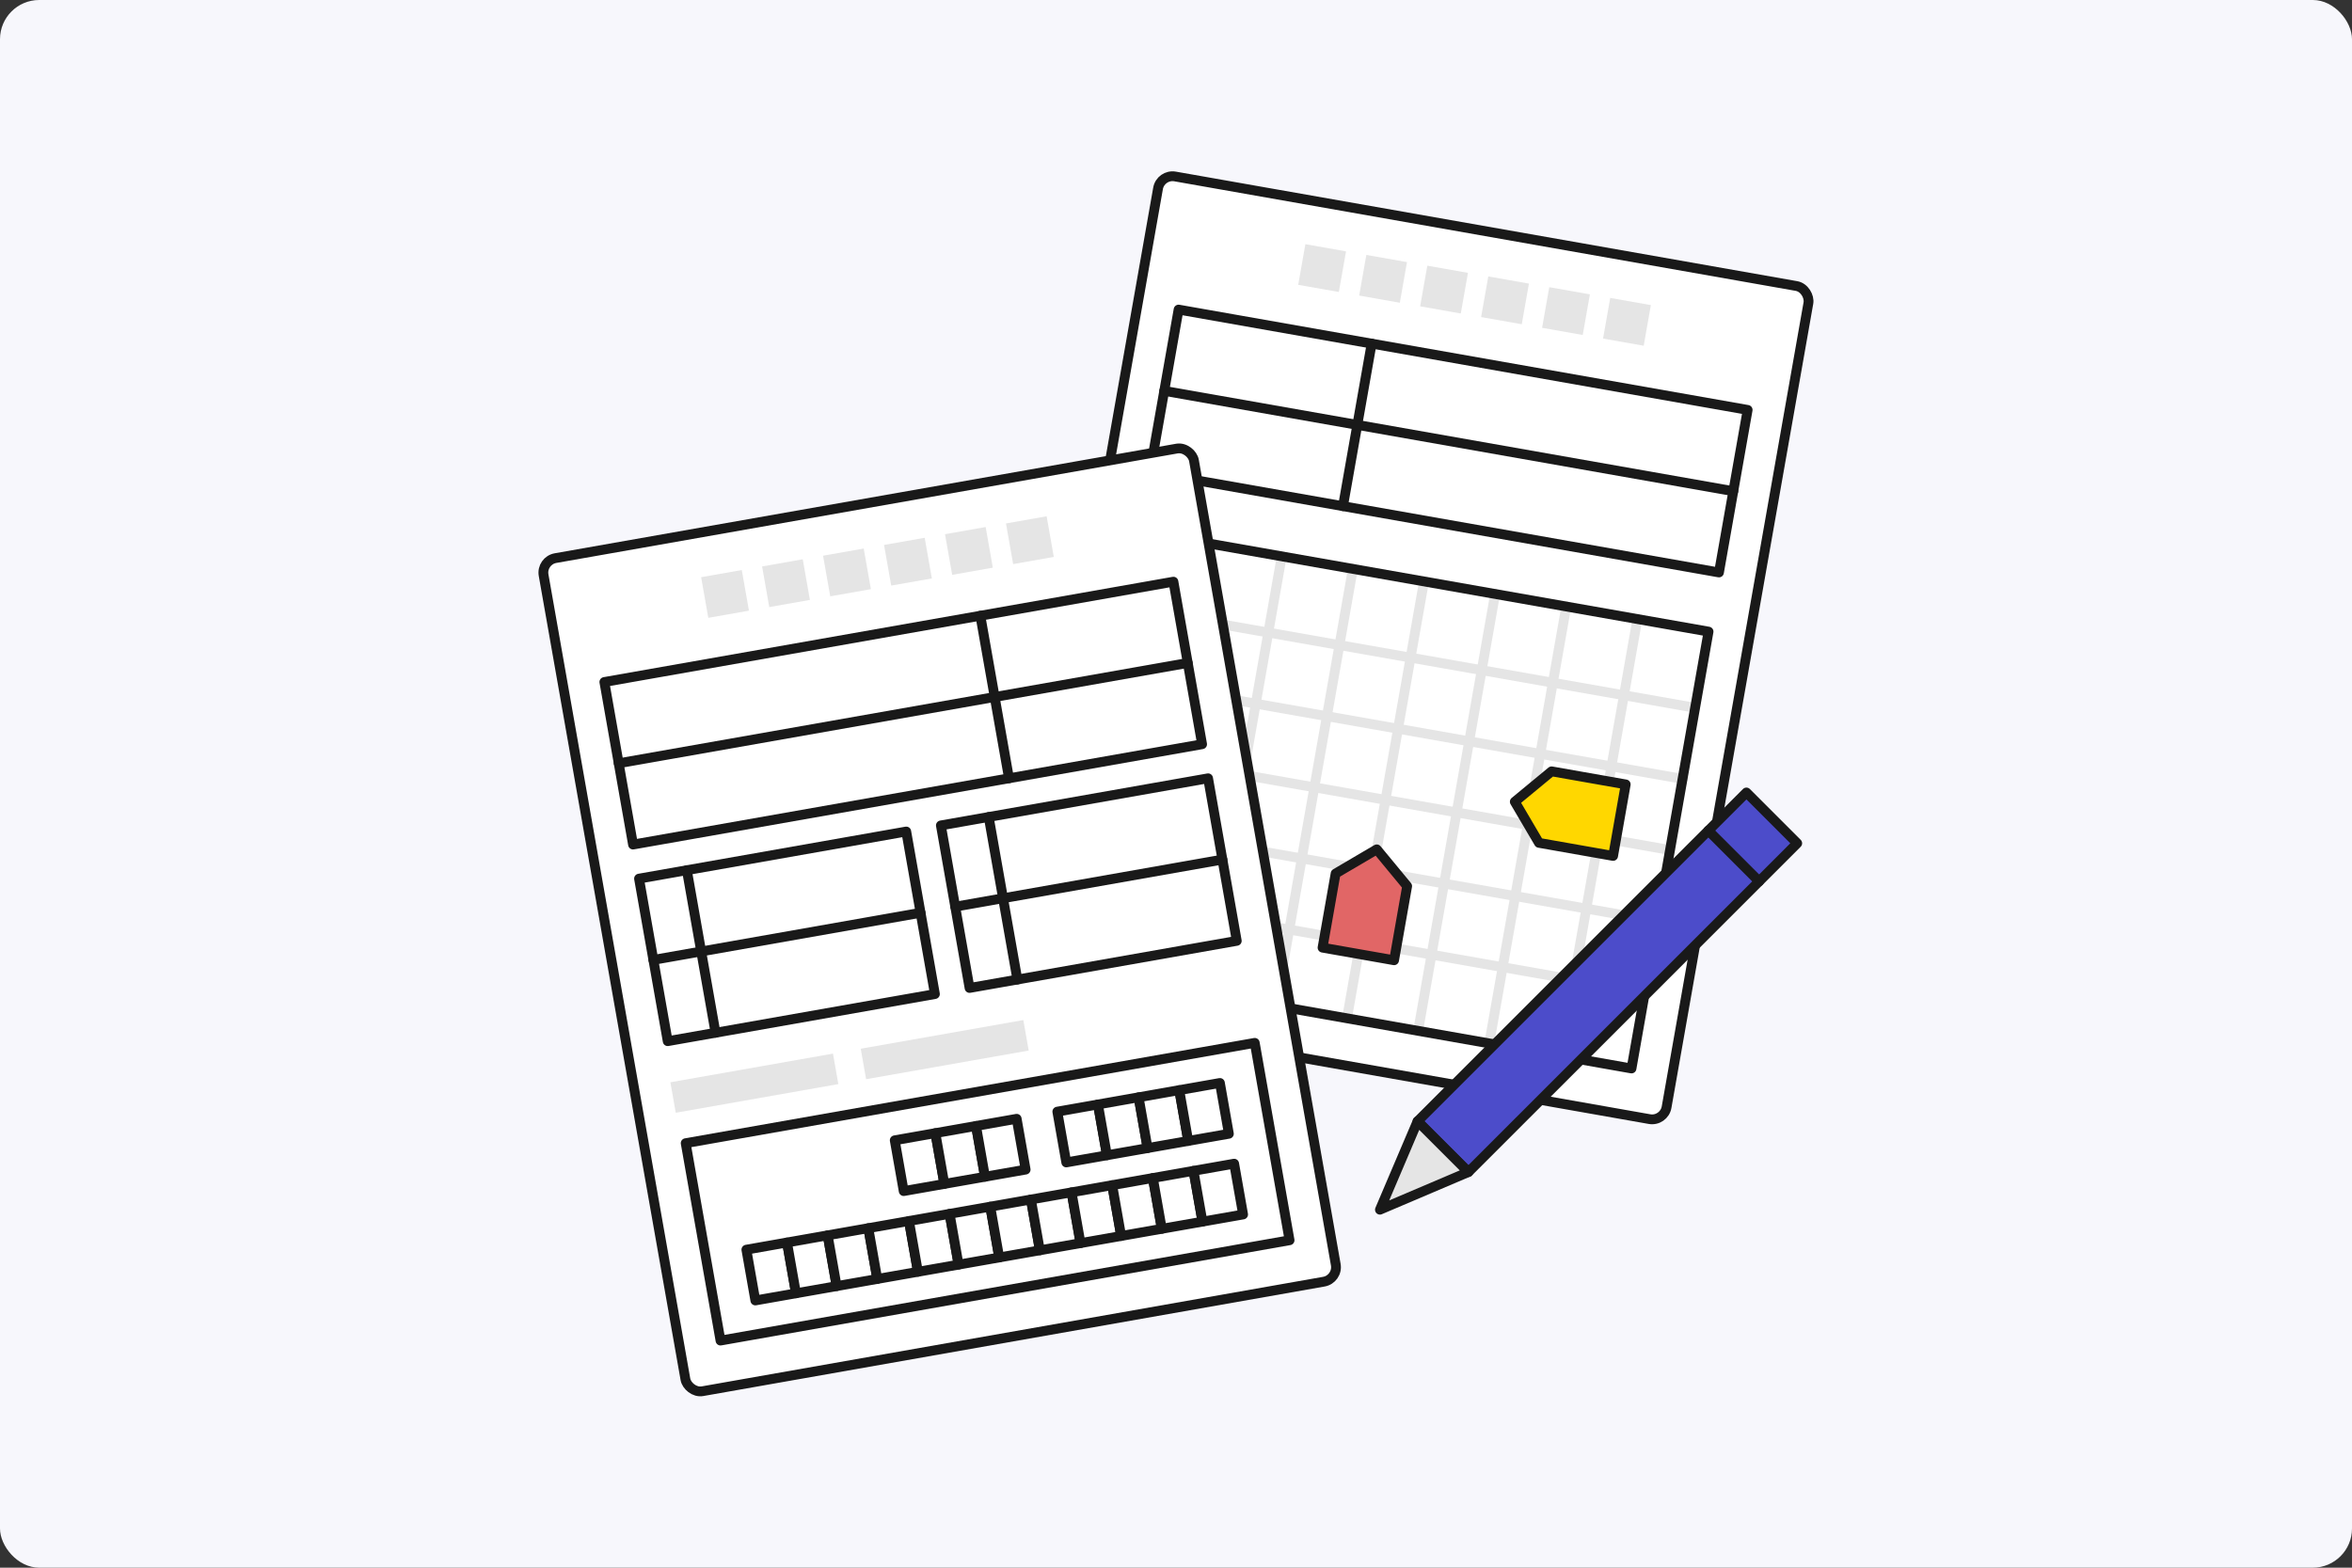 <?xml version="1.0" encoding="UTF-8"?><svg id="_レイヤー_2" xmlns="http://www.w3.org/2000/svg" viewBox="0 0 480 320"><rect x="0" y="0" width="480" height="320" fill="#333333" stroke="none"/><defs><style>.cls-1{fill:#f7f7fc;}.cls-2{stroke-miterlimit:10;}.cls-2,.cls-3{fill:#fff;}.cls-2,.cls-3,.cls-4,.cls-5,.cls-6,.cls-7,.cls-8,.cls-9{stroke-width:2px;}.cls-2,.cls-3,.cls-5,.cls-6,.cls-7,.cls-8,.cls-9{stroke:#191919;}.cls-3,.cls-4,.cls-5,.cls-6,.cls-7,.cls-8,.cls-9{stroke-linecap:round;stroke-linejoin:round;}.cls-10,.cls-7{fill:#e5e5e5;}.cls-4{stroke:#e5e5e5;}.cls-4,.cls-8{fill:none;}.cls-5{fill:gold;}.cls-6{fill:#4c4cca;}.cls-9{fill:#e16666;}</style></defs><g id="_レイヤー_4"><rect class="cls-1" width="480" height="320" rx="8" ry="8"/><rect class="cls-2" x="220.84" y="45.89" width="134.773" height="172.678" rx="3" ry="3" transform="translate(27.34 -48.041) rotate(10)"/><line class="cls-4" x1="290.615" y1="118.685" x2="274.891" y2="207.86"/><line class="cls-4" x1="276.098" y1="116.125" x2="260.374" y2="205.3"/><line class="cls-4" x1="261.581" y1="113.566" x2="245.857" y2="202.741"/><line class="cls-4" x1="247.064" y1="111.006" x2="231.34" y2="200.181"/><line class="cls-4" x1="334.165" y1="126.364" x2="318.441" y2="215.539"/><line class="cls-4" x1="319.649" y1="123.804" x2="303.925" y2="212.979"/><line class="cls-4" x1="305.132" y1="121.245" x2="289.408" y2="210.42"/><line class="cls-4" x1="340.821" y1="173.511" x2="224.686" y2="153.033"/><line class="cls-4" x1="343.38" y1="158.994" x2="227.246" y2="138.516"/><line class="cls-4" x1="345.94" y1="144.477" x2="229.805" y2="123.999"/><line class="cls-4" x1="335.701" y1="202.544" x2="219.566" y2="182.067"/><line class="cls-4" x1="338.261" y1="188.028" x2="222.126" y2="167.55"/><rect class="cls-3" x="236.706" y="73.175" width="117.927" height="33.693" transform="translate(20.124 -49.975) rotate(10)"/><rect class="cls-10" x="265.607" y="50.511" width="8.423" height="8.423" transform="translate(13.602 -46.022) rotate(10)"/><rect class="cls-10" x="278.05" y="52.705" width="8.423" height="8.423" transform="translate(14.172 -48.15) rotate(10)"/><rect class="cls-10" x="290.493" y="54.899" width="8.423" height="8.423" transform="translate(14.742 -50.277) rotate(10)"/><rect class="cls-10" x="302.936" y="57.093" width="8.423" height="8.423" transform="translate(15.312 -52.404) rotate(10)"/><rect class="cls-10" x="315.379" y="59.287" width="8.423" height="8.423" transform="translate(15.882 -54.532) rotate(10)"/><rect class="cls-10" x="327.822" y="61.481" width="8.423" height="8.423" transform="translate(16.452 -56.659) rotate(10)"/><line class="cls-8" x1="237.602" y1="79.782" x2="353.736" y2="100.26"/><line class="cls-8" x1="279.93" y1="70.14" x2="274.079" y2="103.321"/><polygon class="cls-9" points="284.506 196.01 269.908 193.436 272.576 178.305 280.972 173.371 287.174 180.879 284.506 196.01"/><polygon class="cls-5" points="331.78 160.115 329.206 174.713 314.076 172.045 309.141 163.649 316.65 157.447 331.78 160.115"/><rect class="cls-8" x="223.79" y="117.997" width="117.927" height="90.551" transform="translate(32.648 -46.619) rotate(10)"/><rect class="cls-2" x="124.387" y="101.432" width="134.773" height="172.678" rx="3" ry="3" transform="translate(-29.693 36.154) rotate(-10)"/><rect class="cls-10" x="143.755" y="117.023" width="8.423" height="8.423" transform="translate(-18.804 27.536) rotate(-10)"/><rect class="cls-10" x="137.104" y="217.944" width="33.693" height="6.317" transform="translate(-36.055 30.092) rotate(-10)"/><rect class="cls-10" x="175.952" y="211.095" width="33.693" height="6.317" transform="translate(-34.276 36.734) rotate(-10)"/><rect class="cls-10" x="156.198" y="114.829" width="8.423" height="8.423" transform="translate(-18.234 29.663) rotate(-10)"/><rect class="cls-10" x="168.641" y="112.635" width="8.423" height="8.423" transform="translate(-17.664 31.791) rotate(-10)"/><rect class="cls-10" x="181.084" y="110.441" width="8.423" height="8.423" transform="translate(-17.094 33.918) rotate(-10)"/><rect class="cls-10" x="193.527" y="108.247" width="8.423" height="8.423" transform="translate(-16.524 36.045) rotate(-10)"/><rect class="cls-10" x="205.97" y="106.053" width="8.423" height="8.423" transform="translate(-15.954 38.173) rotate(-10)"/><rect class="cls-3" x="125.368" y="128.717" width="117.927" height="33.693" transform="translate(-22.476 34.22) rotate(-10)"/><rect class="cls-3" x="142.593" y="222.798" width="117.927" height="40.914" transform="translate(-39.179 38.696) rotate(-10)"/><rect class="cls-3" x="153.173" y="254.273" width="8.423" height="10.529" transform="translate(-42.677 31.273) rotate(-10)"/><rect class="cls-3" x="161.468" y="252.81" width="8.423" height="10.529" transform="translate(-42.297 32.691) rotate(-10)"/><rect class="cls-3" x="169.764" y="251.347" width="8.423" height="10.529" transform="translate(-41.917 34.109) rotate(-10)"/><rect class="cls-3" x="178.059" y="249.885" width="8.423" height="10.529" transform="translate(-41.537 35.527) rotate(-10)"/><rect class="cls-3" x="186.354" y="248.422" width="8.423" height="10.529" transform="translate(-41.157 36.946) rotate(-10)"/><rect class="cls-3" x="194.65" y="246.959" width="8.423" height="10.529" transform="translate(-40.777 38.364) rotate(-10)"/><rect class="cls-3" x="202.945" y="245.496" width="8.423" height="10.529" transform="translate(-40.397 39.782) rotate(-10)"/><rect class="cls-3" x="211.24" y="244.034" width="8.423" height="10.529" transform="translate(-40.017 41.2) rotate(-10)"/><rect class="cls-3" x="219.536" y="242.571" width="8.423" height="10.529" transform="translate(-39.637 42.619) rotate(-10)"/><rect class="cls-3" x="227.831" y="241.108" width="8.423" height="10.529" transform="translate(-39.257 44.037) rotate(-10)"/><rect class="cls-3" x="236.127" y="239.646" width="8.423" height="10.529" transform="translate(-38.877 45.455) rotate(-10)"/><rect class="cls-3" x="244.422" y="238.183" width="8.423" height="10.529" transform="translate(-38.497 46.873) rotate(-10)"/><rect class="cls-3" x="183.45" y="231.948" width="8.423" height="10.529" transform="translate(-38.34 36.191) rotate(-10)"/><rect class="cls-3" x="191.745" y="230.485" width="8.423" height="10.529" transform="translate(-37.96 37.609) rotate(-10)"/><rect class="cls-3" x="200.04" y="229.022" width="8.423" height="10.529" transform="translate(-37.58 39.027) rotate(-10)"/><rect class="cls-3" x="216.631" y="226.097" width="8.423" height="10.529" transform="translate(-36.82 41.864) rotate(-10)"/><rect class="cls-3" x="224.926" y="224.634" width="8.423" height="10.529" transform="translate(-36.44 43.282) rotate(-10)"/><rect class="cls-3" x="233.222" y="223.171" width="8.423" height="10.529" transform="translate(-36.06 44.7) rotate(-10)"/><rect class="cls-3" x="241.517" y="221.709" width="8.423" height="10.529" transform="translate(-35.68 46.119) rotate(-10)"/><line class="cls-8" x1="126.264" y1="155.802" x2="242.398" y2="135.325"/><line class="cls-8" x1="200.07" y1="125.682" x2="205.921" y2="158.863"/><rect class="cls-3" x="132.92" y="174.282" width="55.374" height="33.693" transform="translate(-30.749 30.793) rotate(-10)"/><line class="cls-8" x1="133.34" y1="195.936" x2="187.873" y2="186.32"/><line class="cls-8" x1="140.176" y1="177.624" x2="146.027" y2="210.806"/><rect class="cls-3" x="194.522" y="163.42" width="55.374" height="33.693" transform="translate(-27.927 41.325) rotate(-10)"/><line class="cls-8" x1="194.942" y1="185.074" x2="249.475" y2="175.458"/><line class="cls-8" x1="201.778" y1="166.762" x2="207.629" y2="199.944"/><rect class="cls-6" x="320.708" y="153.05" width="14.661" height="94.91" transform="translate(237.861 -173.232) rotate(45)"/><line class="cls-5" x1="348.636" y1="169.541" x2="359.002" y2="179.908"/><polygon class="cls-7" points="281.618 246.926 299.666 239.244 289.3 228.878 281.618 246.926"/></g></svg>